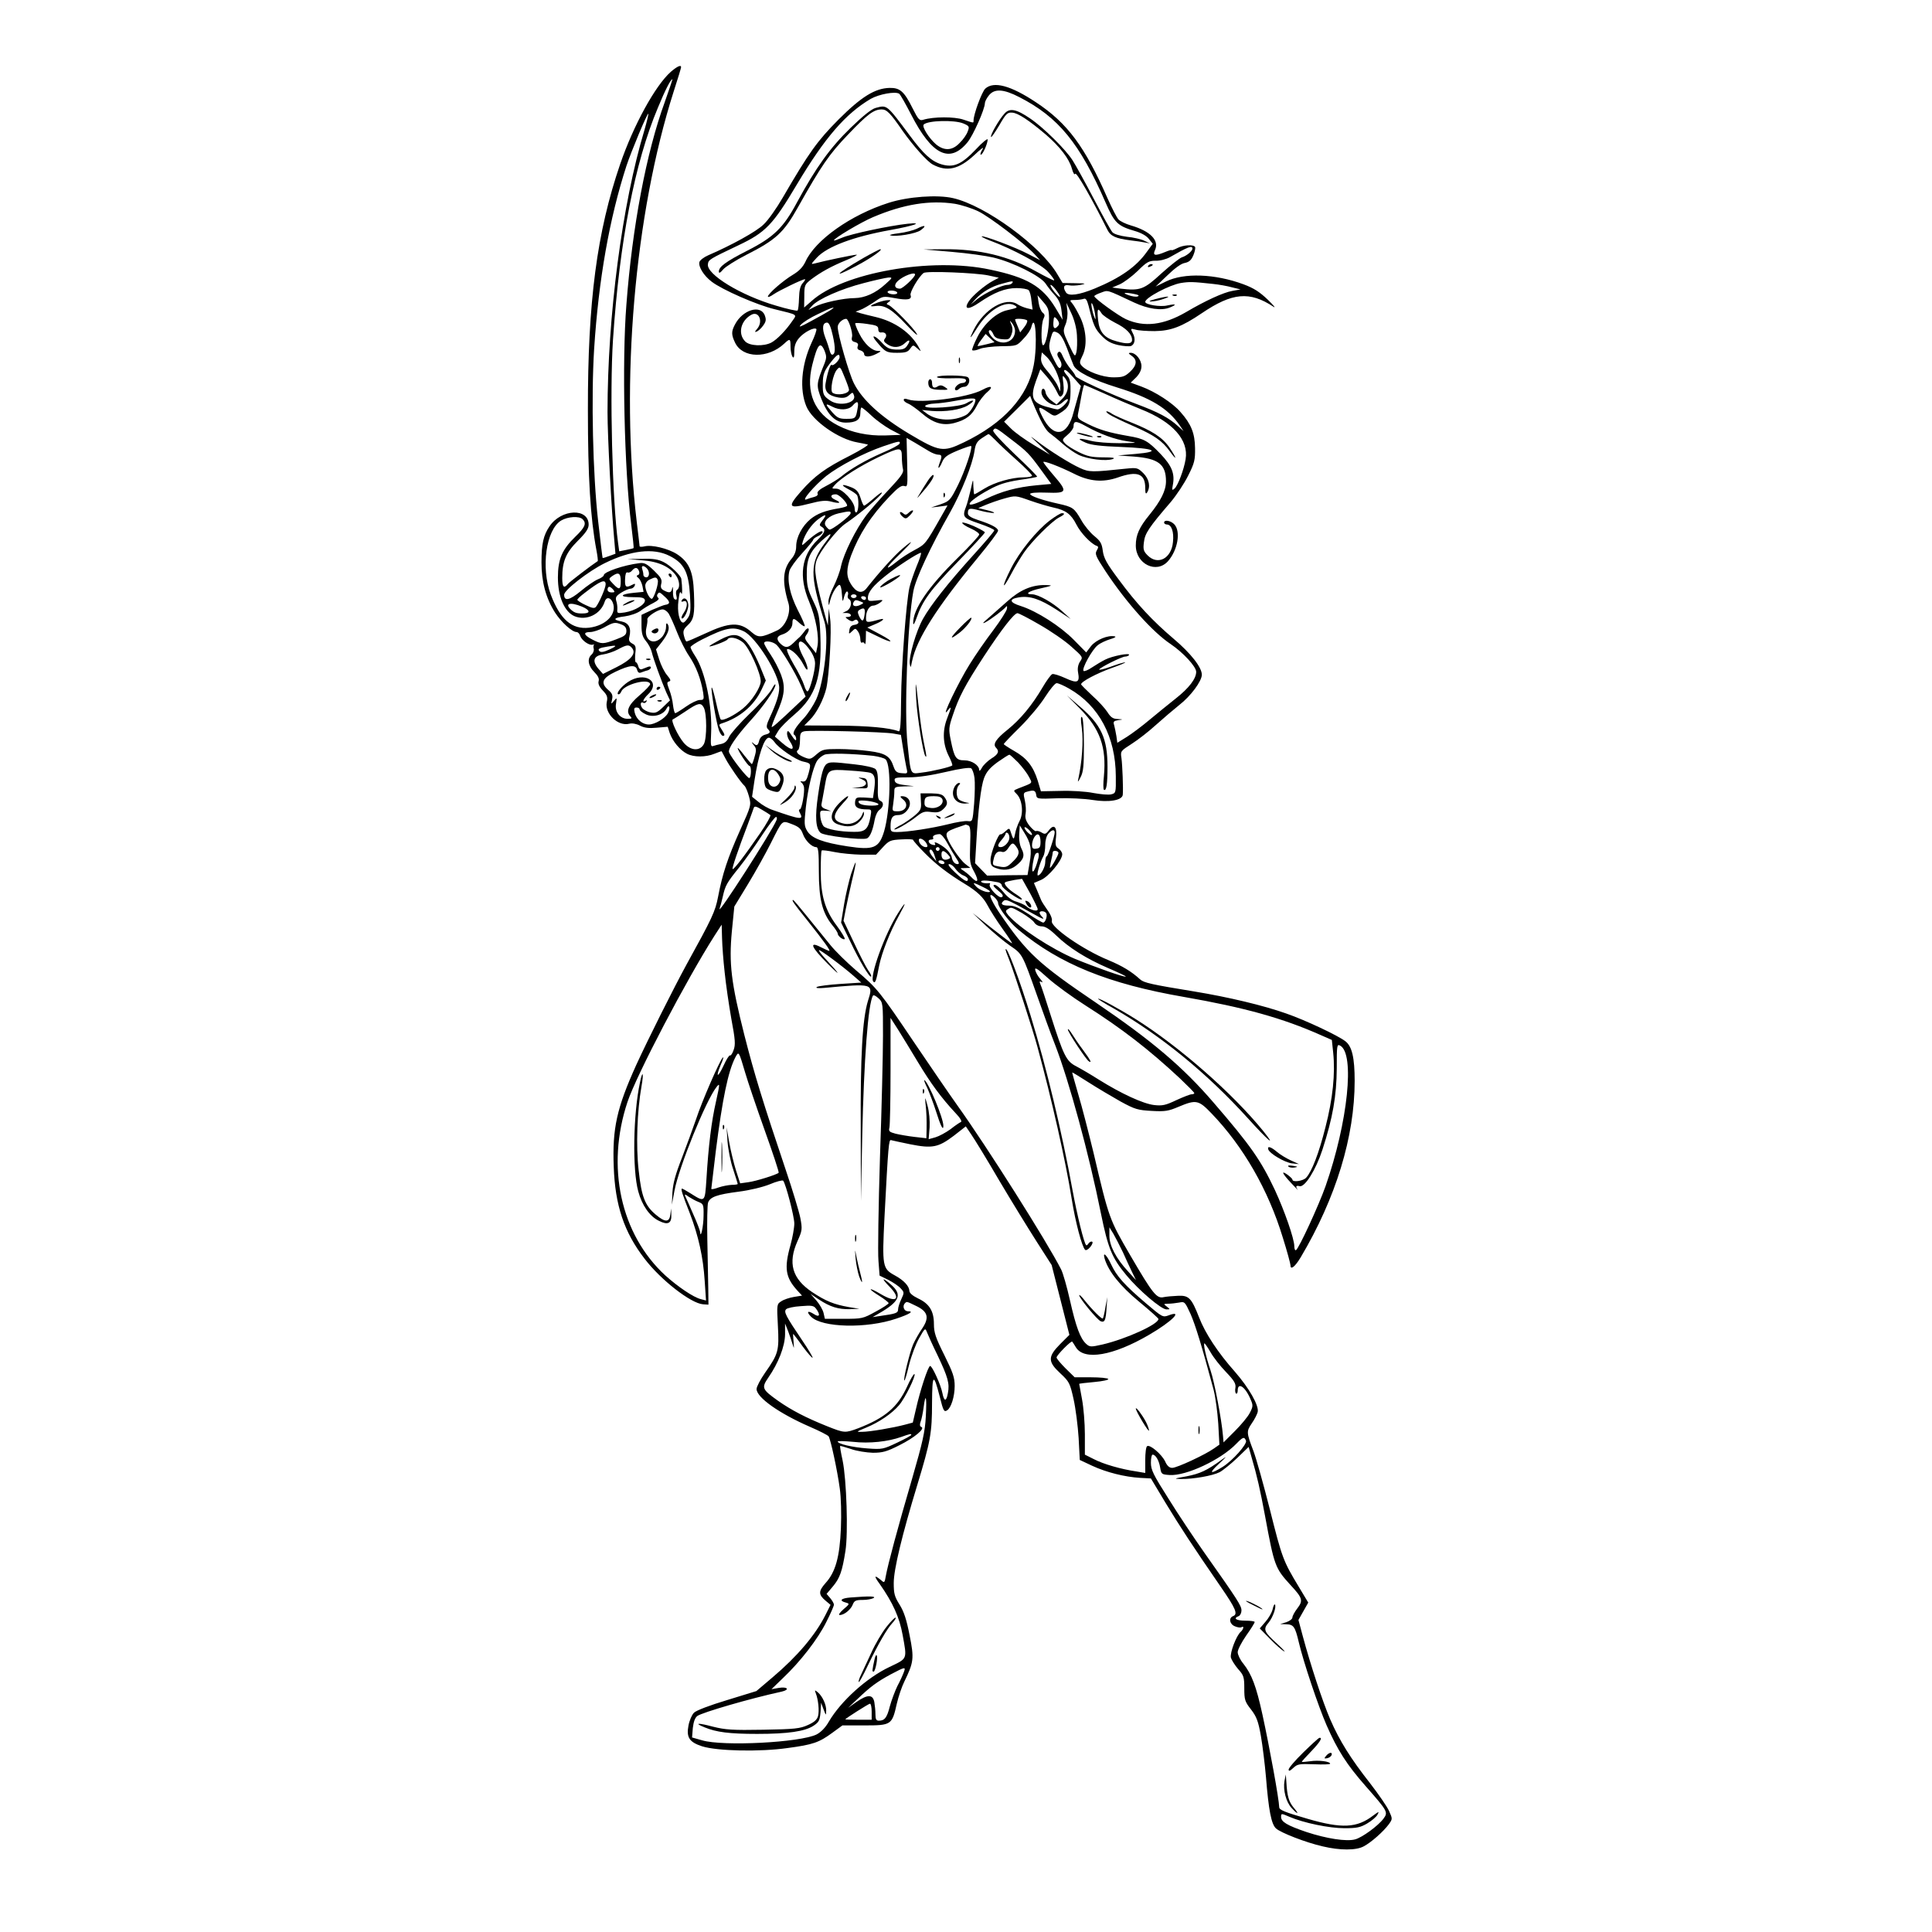 <?xml version="1.0" standalone="no"?>
<!DOCTYPE svg PUBLIC "-//W3C//DTD SVG 20010904//EN"
 "http://www.w3.org/TR/2001/REC-SVG-20010904/DTD/svg10.dtd">
<svg version="1.0" xmlns="http://www.w3.org/2000/svg"
 width="1024pt" height="1024pt" viewBox="0 0 1024 1024"
 preserveAspectRatio="xMidYMid meet">
<g transform="translate(0,1024) scale(0.1,-0.1)"
fill="#000000" stroke="none">
<path d="M3555 9859 c-82 -73 -197 -282 -268 -489 -123 -359 -172 -728 -171
-1305 0 -352 13 -570 45 -740 6 -31 9 -58 7 -59 -35 -23 -149 -110 -158 -121
-21 -26 -30 -17 -30 31 0 88 19 134 82 197 43 43 58 65 58 86 0 90 -145 84
-207 -8 -33 -48 -43 -94 -43 -192 0 -102 23 -189 72 -266 33 -51 90 -103 114
-103 7 0 16 -9 19 -20 8 -24 47 -52 66 -47 8 2 11 2 8 0 -4 -2 -5 -12 -2 -22
2 -9 -3 -23 -11 -30 -25 -21 -19 -60 13 -92 20 -20 28 -35 24 -49 -4 -14 3
-30 22 -50 23 -24 27 -35 21 -61 -12 -61 59 -130 119 -115 15 4 38 0 57 -10
23 -12 47 -15 89 -11 l58 5 11 -34 c15 -43 54 -90 91 -109 36 -19 100 -19 146
0 20 8 37 14 38 13 1 -2 10 -19 20 -38 19 -37 82 -128 101 -145 6 -5 17 -31
24 -57 12 -46 12 -47 -48 -180 -65 -145 -93 -230 -116 -351 -15 -79 -32 -114
-166 -357 -70 -128 -206 -400 -268 -535 -103 -228 -127 -336 -119 -539 7 -204
55 -347 163 -487 87 -114 246 -237 310 -242 l29 -2 -1 85 c-1 47 -3 164 -5
260 -2 96 0 185 4 196 11 30 47 43 163 58 56 7 127 24 164 39 35 15 67 23 71
19 14 -17 59 -190 59 -227 0 -22 -9 -73 -20 -113 -35 -124 -27 -173 37 -243
l24 -26 -43 -7 c-24 -4 -54 -14 -67 -23 -24 -15 -24 -17 -18 -130 7 -132 3
-148 -68 -249 -25 -36 -45 -74 -45 -86 0 -45 121 -130 282 -200 51 -22 96 -45
100 -51 11 -18 46 -180 59 -276 7 -49 9 -136 6 -210 -6 -153 -29 -234 -81
-291 -39 -44 -39 -62 2 -96 l24 -20 -27 -54 c-54 -107 -149 -219 -280 -330
l-86 -73 -156 -48 c-90 -27 -164 -55 -175 -67 -11 -11 -24 -41 -29 -68 -12
-63 5 -88 73 -110 80 -25 304 -30 452 -9 135 18 167 29 239 82 l52 38 118 0
c141 0 145 3 170 114 9 39 27 92 40 118 50 103 53 122 28 246 -16 83 -30 125
-53 162 -27 43 -31 59 -31 115 0 72 44 254 125 520 70 231 78 275 78 435 1
154 8 160 41 32 19 -77 23 -82 39 -72 21 13 40 73 40 129 0 45 -9 71 -55 164
-46 92 -55 119 -55 164 0 69 -24 108 -84 136 -29 14 -46 29 -46 40 -1 25 -29
56 -77 82 -66 36 -68 48 -55 309 20 384 23 413 35 408 7 -2 53 -12 102 -22
116 -23 148 -17 230 45 l64 50 29 -43 c16 -23 83 -132 147 -242 65 -110 155
-256 199 -325 l80 -125 47 -185 47 -185 -49 -49 c-66 -67 -66 -93 1 -155 47
-44 51 -51 70 -136 11 -49 23 -143 27 -207 l6 -116 66 -31 c76 -35 172 -59
254 -64 l57 -3 78 -130 c78 -128 141 -225 292 -444 80 -116 93 -146 65 -156
-24 -10 -18 -43 11 -54 14 -6 30 -8 35 -4 14 9 10 -12 -5 -25 -23 -20 -58
-111 -52 -137 4 -13 21 -40 38 -60 30 -33 33 -43 33 -103 0 -60 3 -70 36 -112
29 -38 38 -61 52 -140 9 -52 21 -150 27 -219 14 -174 28 -248 53 -271 25 -23
159 -75 247 -95 92 -22 178 -22 218 0 40 21 105 79 133 117 20 28 20 29 1 71
-11 24 -56 89 -100 146 -103 131 -162 225 -212 340 -40 93 -104 288 -145 440
l-23 86 26 46 26 46 -51 85 c-82 136 -88 152 -152 407 -34 134 -73 273 -87
310 -38 100 -38 105 -10 147 15 21 29 49 32 61 8 33 -45 127 -122 215 -88 99
-156 202 -188 285 -41 105 -55 119 -113 116 -26 -1 -60 -4 -75 -7 -37 -9 -58
17 -177 221 -111 191 -113 194 -195 544 -26 107 -62 247 -81 310 -18 63 -33
115 -32 116 1 1 40 -23 87 -53 47 -30 123 -75 169 -101 77 -42 92 -46 166 -50
70 -4 88 -1 142 22 93 39 106 36 175 -36 168 -175 300 -404 377 -657 23 -73
41 -140 41 -148 0 -26 24 -7 54 43 187 315 286 640 286 935 0 123 -14 183 -49
210 -38 30 -212 112 -313 147 -121 43 -306 87 -488 117 -227 37 -267 46 -287
64 -46 42 -94 71 -168 102 -135 55 -310 177 -300 208 3 10 -6 34 -23 57 -15
21 -31 46 -34 54 -3 8 -13 32 -22 53 l-16 37 37 16 c40 16 113 104 113 136 0
10 -9 23 -19 30 -16 10 -19 20 -14 59 7 57 -11 74 -38 38 -16 -21 -21 -22 -39
-11 -11 7 -25 10 -29 7 -5 -2 -20 11 -35 29 -19 25 -24 42 -20 63 3 15 1 47
-4 70 -9 38 -8 42 12 47 36 10 44 7 48 -16 3 -23 5 -23 113 -19 61 2 144 -2
186 -9 87 -14 158 -2 160 28 3 32 -2 157 -7 194 -6 37 -4 38 55 76 33 21 91
66 128 100 38 34 93 81 123 105 61 47 120 127 120 161 0 39 -59 114 -149 190
-112 95 -197 186 -292 315 -63 84 -79 113 -84 152 -5 39 -13 52 -45 78 -21 17
-53 55 -70 86 -36 62 -43 68 -120 85 -86 19 -150 41 -150 52 0 6 34 9 87 7
110 -4 113 4 38 91 -30 35 -55 67 -55 71 0 9 85 -23 163 -62 81 -41 152 -47
231 -20 104 37 146 21 146 -55 0 -29 3 -35 10 -24 19 30 11 71 -20 102 -30 29
-33 30 -93 24 -181 -19 -193 -19 -242 3 -52 23 -164 93 -235 148 -36 28 -32
23 15 -21 l60 -56 -85 51 c-47 28 -101 67 -121 87 l-37 37 69 68 69 69 11 -29
c43 -103 70 -153 93 -169 15 -11 46 -36 69 -57 23 -20 61 -47 84 -58 48 -23
146 -35 181 -22 16 6 1 9 -51 9 -59 0 -83 5 -128 27 -31 15 -64 36 -74 47 -17
19 -16 20 14 46 17 14 31 34 31 43 0 31 12 32 64 3 77 -43 154 -71 221 -81 59
-8 58 -9 -40 -10 -59 0 -124 5 -155 13 -66 17 -77 12 -24 -11 28 -12 79 -18
186 -22 180 -7 217 -25 76 -37 l-93 -8 85 -6 c130 -10 170 -41 170 -131 0 -49
-27 -103 -87 -177 -55 -67 -73 -108 -73 -163 0 -99 110 -152 171 -83 51 58 68
156 34 194 -19 21 -55 27 -55 10 0 -5 7 -10 15 -10 24 0 38 -39 32 -93 -8 -87
-80 -125 -134 -71 -22 22 -25 32 -20 70 5 46 25 77 143 214 30 36 72 99 92
140 33 65 37 83 36 145 -1 78 -20 127 -77 191 -41 48 -134 108 -207 135 l-57
21 29 28 c18 19 28 39 28 59 0 34 -30 71 -57 71 -14 0 -13 -3 5 -16 31 -21 28
-51 -9 -85 -27 -25 -39 -29 -88 -29 -58 0 -143 32 -169 63 -11 13 -10 21 4 49
27 52 23 132 -9 203 -16 33 -35 67 -44 77 -15 17 -14 18 15 18 17 0 37 3 46 6
11 4 17 -5 26 -38 25 -102 33 -120 68 -157 28 -29 50 -41 89 -50 29 -6 59 -8
67 -5 21 8 26 39 10 68 -13 25 -12 26 14 19 15 -5 61 -8 102 -8 85 1 144 23
250 95 161 109 253 118 380 34 14 -9 0 8 -31 38 -43 41 -74 61 -128 81 -151
56 -316 62 -411 15 l-55 -27 62 59 c38 37 73 63 92 66 24 5 35 15 46 41 8 19
12 39 9 44 -8 14 -62 11 -94 -6 -17 -9 -30 -13 -30 -11 0 3 -16 -2 -35 -10
-53 -22 -67 -19 -53 11 23 51 -25 100 -128 130 -28 8 -58 23 -66 32 -9 10 -34
59 -57 110 -121 276 -213 400 -379 510 -135 90 -225 114 -270 73 -18 -17 -62
-136 -62 -169 0 -14 3 -14 -54 5 -47 16 -158 16 -213 -1 -19 -6 -26 1 -56 61
-45 90 -67 109 -122 108 -77 -2 -149 -46 -271 -168 -112 -113 -156 -174 -295
-413 -33 -57 -78 -121 -102 -143 -37 -37 -172 -111 -293 -163 -23 -10 -44 -26
-47 -36 -6 -25 23 -72 65 -104 56 -43 241 -124 334 -146 126 -31 119 -26 93
-63 -34 -50 -81 -98 -111 -114 -41 -21 -114 -18 -138 6 -41 41 -24 111 33 142
40 21 63 -37 30 -75 -13 -15 -14 -19 -4 -15 8 2 24 16 35 31 16 22 18 32 10
54 -21 61 -119 31 -159 -48 -19 -36 -19 -53 1 -95 40 -84 175 -86 261 -5 30
28 33 27 33 -16 0 -21 5 -45 10 -53 7 -11 10 -4 10 27 0 29 7 50 25 71 25 30
81 60 92 48 3 -3 -8 -37 -26 -74 -54 -118 -64 -247 -27 -336 32 -77 171 -174
271 -191 22 -4 46 -9 54 -11 7 -2 -34 -28 -92 -58 -133 -67 -189 -108 -262
-191 -73 -83 -66 -93 43 -65 65 17 89 19 119 11 44 -12 56 -6 20 10 -29 13
-27 29 3 29 17 0 60 -43 60 -60 0 -4 -19 -10 -42 -14 -74 -12 -116 -28 -153
-58 -44 -37 -75 -96 -75 -144 0 -24 -8 -46 -25 -66 -46 -55 -51 -119 -16 -235
15 -50 -15 -123 -59 -144 -86 -40 -100 -41 -137 -9 -62 55 -116 53 -248 -9
-48 -22 -91 -41 -96 -41 -4 0 -10 14 -14 31 -6 24 -2 34 19 54 34 31 39 58 34
173 -4 114 -26 163 -90 205 -47 30 -134 51 -172 41 -14 -3 -26 -3 -26 1 0 4
-7 61 -15 128 -88 743 -12 1631 196 2283 22 67 39 124 39 128 0 14 -21 4 -55
-25z m-32 -161 c-97 -265 -172 -661 -203 -1073 -24 -300 -11 -879 26 -1169 8
-65 14 -120 12 -121 -2 -2 -20 -6 -40 -10 l-36 -7 -6 44 c-31 225 -45 801 -27
1078 35 521 115 938 238 1229 39 95 68 151 77 151 1 0 -17 -55 -41 -122z
m1880 27 c207 -106 320 -244 457 -559 47 -108 64 -124 157 -151 31 -9 60 -25
72 -41 l21 -26 -33 -45 c-55 -77 -139 -136 -274 -192 -85 -35 -140 -42 -153
-21 -18 27 -12 43 14 38 14 -3 42 -2 63 2 33 7 29 8 -29 9 l-66 1 -27 45 c-87
150 -382 366 -554 405 -83 19 -238 8 -341 -25 -201 -64 -390 -198 -441 -312
-14 -29 -33 -49 -66 -69 -51 -30 -133 -101 -133 -116 0 -5 13 0 30 12 29 20
153 80 166 80 4 0 -1 -9 -11 -20 -13 -14 -19 -38 -20 -80 -1 -33 -4 -63 -8
-66 -3 -3 -55 8 -114 26 -186 54 -370 166 -361 220 3 24 9 27 162 100 144 68
183 109 310 323 147 246 257 374 391 453 44 25 131 41 151 27 6 -4 34 -54 63
-110 110 -215 205 -262 299 -147 30 36 92 176 92 207 0 8 9 26 21 41 29 37 77
35 162 -9z m-1987 -173 c-119 -395 -196 -988 -196 -1497 0 -130 21 -519 36
-680 l6 -70 -33 -12 c-18 -7 -34 -12 -35 -10 -1 1 -12 90 -24 197 -28 248 -37
653 -21 910 24 370 81 692 171 970 25 76 111 282 116 277 2 -2 -7 -40 -20 -85z
m1689 34 c33 -14 34 -17 24 -43 -5 -15 -24 -43 -42 -60 -39 -42 -82 -44 -126
-8 -38 33 -76 94 -65 105 23 22 162 25 209 6z m-45 -426 c36 -6 92 -24 125
-40 60 -29 245 -170 299 -228 l29 -31 -64 33 c-64 34 -239 100 -246 93 -2 -2
18 -12 44 -22 121 -45 272 -126 308 -166 20 -22 35 -43 32 -45 -2 -2 -44 19
-93 46 -147 83 -305 121 -493 119 l-106 -1 150 -13 c83 -7 182 -21 220 -30
104 -25 248 -97 276 -137 12 -18 35 -47 50 -63 20 -22 31 -45 35 -80 l6 -50
-39 65 c-69 113 -150 160 -345 201 -312 67 -781 -16 -947 -167 l-39 -34 1 60
c0 58 2 62 36 89 52 39 106 69 186 102 39 16 63 29 55 29 -15 0 -173 -33 -220
-46 -24 -6 -23 -5 10 31 55 59 195 111 390 146 127 23 179 42 90 33 -94 -10
-302 -54 -347 -74 -24 -10 -43 -17 -43 -14 0 11 145 97 207 123 162 69 301 91
433 71z m1260 -238 c0 -13 -32 -39 -56 -46 -12 -4 -60 -42 -108 -85 -93 -86
-113 -93 -216 -81 l-45 6 40 17 c22 10 65 42 95 71 48 48 60 54 95 54 23 -1
56 8 74 18 98 56 121 65 121 46z m-1081 -142 l55 -12 -30 -16 c-42 -22 -110
-79 -129 -109 -29 -44 -3 -47 55 -7 79 54 137 77 198 77 29 0 58 -5 64 -11 6
-6 13 -31 15 -57 l6 -46 -29 7 c-16 4 -38 13 -49 20 -64 44 -179 -23 -235
-136 -27 -55 -19 -49 23 18 56 88 146 141 194 114 20 -12 16 -14 -38 -26 -56
-12 -120 -68 -157 -139 -19 -37 -32 -70 -29 -73 4 -4 21 -1 38 6 17 8 69 14
115 15 82 1 83 1 118 39 20 20 39 48 42 62 22 88 34 -89 13 -201 -31 -167
-159 -308 -371 -410 -110 -53 -128 -50 -288 45 -149 89 -249 179 -294 268 -26
51 -86 260 -86 299 0 19 25 43 45 43 12 0 36 -74 31 -95 -4 -17 -1 -24 15 -28
15 -4 20 -11 15 -22 -4 -12 0 -19 14 -22 11 -3 20 -12 20 -19 0 -18 30 -18 66
1 25 13 26 15 8 15 -32 0 -72 36 -100 92 -14 27 -23 52 -21 55 3 2 31 1 63 -4
50 -7 59 -11 59 -28 0 -13 6 -19 17 -17 22 3 33 -15 18 -33 -8 -10 -6 -17 12
-29 31 -22 68 -20 95 6 25 24 31 13 9 -17 -10 -15 -25 -19 -57 -18 -36 2 -49
8 -77 39 -32 35 -58 43 -31 9 50 -61 57 -65 113 -65 45 0 58 4 70 22 15 21 16
21 37 2 22 -19 22 -19 11 1 -42 80 -129 141 -232 165 -30 7 -66 16 -80 20
l-25 8 26 10 c14 5 46 24 72 41 46 32 47 32 108 21 69 -13 94 -8 85 16 -5 14
42 96 69 117 14 12 279 1 344 -13z m-389 5 c0 -14 -65 -75 -80 -75 -29 0 -34
20 -11 41 29 27 91 50 91 34z m-156 -50 c-53 -49 -110 -74 -164 -75 -59 0
-170 -24 -212 -46 l-33 -17 19 22 c32 36 155 90 272 120 60 16 120 29 133 30
23 1 21 -2 -15 -34z m671 5 c-3 -5 -15 -10 -25 -10 -29 0 -120 -43 -160 -75
l-35 -29 25 28 c34 37 85 68 140 82 57 16 63 16 55 4z m1065 -5 c30 -3 75 -11
100 -18 l45 -11 -44 -8 c-46 -8 -141 -51 -246 -113 -118 -68 -220 -81 -317
-37 -40 18 -167 110 -168 122 0 4 16 12 36 19 38 14 27 17 174 -52 75 -35 146
-45 190 -27 40 16 34 21 -13 11 -37 -9 -117 4 -117 19 0 22 129 90 189 100 45
7 61 7 171 -5z m-830 -36 c31 -42 20 -45 -13 -4 -15 19 -23 35 -18 35 5 0 19
-14 31 -31z m-845 -9 c3 -6 -5 -10 -19 -10 -14 0 -28 5 -31 10 -3 6 5 10 19
10 14 0 28 -4 31 -10z m1260 -9 c20 -4 25 -8 15 -12 -8 -4 -31 0 -50 7 -37 13
-17 16 35 5z m-455 -129 c0 -60 -18 -142 -31 -142 -13 0 -11 117 2 141 8 16 7
23 -5 32 -8 7 -18 30 -21 52 l-6 40 30 -35 c26 -29 31 -42 31 -88z m244 23 c4
-27 3 -33 -2 -20 -13 29 -24 93 -13 75 5 -8 12 -33 15 -55z m-96 -112 c2 -34
1 -75 -3 -90 -7 -27 -9 -25 -40 41 -31 67 -32 71 -18 105 9 21 13 52 10 76
l-5 40 26 -55 c16 -34 28 -79 30 -117z m-1313 129 c-16 -10 -61 -35 -100 -56
-53 -29 -65 -33 -50 -17 10 12 51 38 90 56 75 37 109 47 60 17z m1443 -12 c6
-11 39 -33 71 -50 61 -30 91 -61 91 -92 0 -21 -26 -23 -82 -7 -64 17 -91 48
-98 113 -6 60 -2 68 18 36z m-232 -37 c9 -13 9 -22 2 -30 -17 -21 -27 -15 -25
17 2 35 5 36 23 13z m-162 -2 c3 -5 -4 -21 -16 -36 l-21 -27 -13 32 c-8 18
-14 34 -14 36 0 8 59 4 64 -5z m-64 -54 c0 -67 -83 -86 -127 -28 -14 18 -16
31 -5 31 4 0 12 -10 17 -22 7 -17 20 -24 48 -26 33 -3 38 0 48 25 7 19 7 35
-1 53 -10 24 -9 24 5 6 8 -11 15 -28 15 -39z m-966 -26 c15 -66 14 -101 -4
-101 -4 0 -10 10 -13 23 -3 12 -13 43 -23 68 -18 48 -15 79 10 79 10 0 20 -23
30 -69z m1241 -66 c14 -38 30 -80 35 -91 13 -33 102 -78 232 -118 177 -55 267
-109 331 -201 l20 -30 -29 26 c-49 45 -104 74 -224 119 -136 51 -320 136 -320
147 0 4 -12 22 -26 38 -14 17 -32 45 -40 64 -10 25 -18 31 -25 24 -8 -8 -6
-18 6 -36 11 -18 14 -31 8 -42 -7 -13 -15 -5 -36 37 -30 59 -31 67 -17 119 10
34 12 36 34 26 17 -8 32 -33 51 -82z m-427 20 c-24 -6 -45 -10 -46 -9 -2 1 6
16 19 33 l23 31 23 -22 24 -22 -43 -11z m-857 -36 c10 -26 10 -37 0 -63 -45
-111 -46 -117 -17 -192 34 -85 74 -124 129 -124 54 0 77 15 77 50 0 17 3 30 6
30 4 0 28 -19 53 -43 25 -24 70 -56 100 -73 l55 -29 -82 -3 c-90 -3 -178 15
-251 53 -125 64 -172 175 -136 320 28 112 43 129 66 74z m1225 -104 c13 -27
24 -63 24 -80 l-1 -30 -13 30 c-7 17 -31 50 -52 75 -30 34 -38 52 -36 74 l4
28 25 -23 c14 -13 36 -46 49 -74z m-1146 72 c0 -16 -34 -50 -42 -41 -7 6 -23
-44 -32 -97 -8 -43 14 -67 68 -76 27 -4 42 -1 56 12 19 17 20 17 26 0 16 -41
-77 -62 -126 -28 -36 24 -40 33 -39 88 0 52 7 71 49 123 27 34 40 40 40 19z
m50 -173 c0 -21 -61 -33 -87 -16 -15 10 1 99 24 124 15 17 17 15 39 -40 13
-31 24 -62 24 -68z m1100 -7 c15 -32 19 -35 30 -22 8 10 10 30 6 62 -6 44 -5
47 9 29 25 -32 18 -77 -15 -110 l-30 -30 -28 21 c-15 11 -28 30 -30 42 -4 27
-22 28 -22 1 0 -25 32 -58 65 -66 19 -5 32 0 51 17 13 12 24 17 24 11 0 -14
-40 -52 -55 -52 -6 0 -34 7 -62 15 -72 21 -83 51 -52 136 l23 62 34 -39 c19
-21 42 -56 52 -77z m92 69 l37 -42 -14 -50 c-8 -27 -19 -67 -25 -89 -32 -129
-107 -140 -165 -24 -28 55 -23 60 28 25 34 -23 36 -24 63 -7 48 29 57 48 58
115 1 48 -3 69 -16 83 -10 11 -18 23 -18 26 0 15 17 3 52 -37z m166 -84 c59
-27 144 -63 189 -81 169 -67 254 -163 237 -265 -9 -56 -42 -142 -59 -156 -13
-11 -14 -8 -9 18 12 60 -4 102 -64 165 -68 71 -88 82 -172 96 -102 18 -150 32
-213 63 -53 26 -58 31 -53 56 3 15 11 55 17 90 6 34 13 62 16 62 2 0 52 -22
111 -48z m-1313 -79 c-9 -52 -11 -53 -60 -53 -37 0 -47 5 -74 35 -39 44 -39
50 -1 30 40 -21 86 -19 108 4 26 30 35 25 27 -16z m812 -160 c88 -67 97 -76
164 -168 l51 -70 -77 -7 c-106 -10 -187 -32 -273 -74 -122 -60 -105 -17 21 51
51 28 89 40 159 51 50 7 93 15 95 17 2 3 -51 56 -118 119 -73 70 -119 120
-115 127 11 17 13 16 93 -46z m-82 -5 c17 -18 68 -66 113 -106 45 -40 82 -78
82 -83 0 -5 -19 -9 -43 -9 -63 0 -155 -26 -210 -60 -27 -17 -50 -30 -53 -30
-2 0 -4 19 -5 43 -1 42 -1 42 -14 -18 -8 -33 -18 -73 -24 -88 -22 -57 -17 -63
69 -92 44 -15 80 -31 80 -36 0 -5 -50 -64 -111 -131 -135 -149 -226 -265 -267
-338 -36 -64 -75 -198 -70 -238 4 -24 5 -23 12 13 24 118 132 287 351 552 58
70 105 133 105 140 0 15 -36 34 -107 57 -37 12 -53 23 -53 35 0 28 8 30 63 15
29 -8 61 -13 72 -13 11 1 -2 7 -30 14 l-50 12 40 17 c22 9 66 25 99 34 58 16
59 16 135 -11 42 -15 98 -31 124 -37 66 -14 94 -35 122 -90 22 -44 77 -102
107 -113 10 -3 11 -8 1 -25 -11 -18 -5 -31 46 -109 111 -168 251 -324 346
-387 65 -44 135 -119 135 -147 0 -36 -38 -86 -108 -141 -37 -29 -99 -80 -139
-113 -39 -33 -94 -74 -121 -91 l-50 -31 -5 36 c-3 20 -9 46 -12 58 -6 18 -2
22 22 26 28 4 28 4 -4 6 -24 1 -36 9 -53 36 -12 19 -48 59 -81 88 -32 30 -59
57 -59 60 0 14 81 57 161 86 46 16 79 30 72 30 -7 1 -41 -10 -77 -23 -36 -13
-63 -19 -60 -14 8 12 120 68 138 68 8 0 17 4 20 8 8 14 -89 -5 -126 -24 -18
-9 -50 -28 -71 -42 -20 -14 -41 -22 -44 -18 -11 11 46 114 75 136 13 11 43 25
66 32 24 7 34 13 24 15 -35 8 -98 -18 -125 -51 l-26 -34 -66 67 c-71 72 -196
152 -281 179 -61 19 -64 37 -9 46 58 9 111 -9 198 -65 l76 -50 -45 41 c-50 46
-128 90 -160 90 -43 0 -17 18 48 32 62 14 64 16 26 17 -74 2 -137 -25 -206
-87 -35 -31 -81 -72 -103 -91 -25 -21 -31 -28 -15 -21 28 14 101 69 113 85 4
5 6 1 4 -11 -1 -11 -34 -63 -73 -115 -39 -51 -95 -132 -124 -179 -58 -92 -154
-291 -120 -250 25 32 25 28 -1 -40 -25 -66 -22 -136 11 -200 12 -23 19 -44 17
-47 -8 -8 -108 -32 -162 -38 -62 -8 -57 -17 -75 152 -18 164 0 645 31 810 12
65 89 231 195 418 60 107 118 252 129 325 5 36 13 50 38 67 18 12 34 22 36 22
3 1 19 -14 36 -31z m-350 -60 c17 -10 38 -18 48 -18 20 0 21 -8 7 -44 -14 -38
-2 -32 14 6 11 26 27 37 82 60 37 15 69 26 71 24 9 -9 -33 -133 -69 -206 -41
-82 -45 -86 -93 -103 l-50 -17 43 5 44 6 -33 -58 c-84 -148 -84 -147 -141
-178 -31 -16 -75 -45 -98 -64 -65 -52 -57 -31 15 38 76 74 85 90 18 33 -41
-34 -124 -126 -191 -211 -24 -30 -54 -22 -82 23 -26 42 -25 81 1 152 43 113
103 207 203 312 45 47 64 61 79 56 18 -6 18 0 15 125 l-3 130 45 -26 c25 -15
59 -35 75 -45z m-157 41 c-2 -7 -43 -29 -91 -49 -87 -38 -168 -84 -221 -128
-16 -13 -51 -34 -78 -48 -32 -16 -48 -30 -45 -39 4 -8 -3 -15 -18 -19 -13 -3
-31 -9 -41 -13 -31 -12 43 74 105 124 69 54 202 123 301 157 85 29 93 30 88
15z m12 -71 c0 -24 3 -53 6 -65 5 -17 -10 -39 -74 -107 -45 -47 -99 -109 -121
-138 -55 -73 -118 -200 -133 -267 -6 -31 -25 -80 -40 -110 -15 -29 -28 -65
-27 -80 1 -24 2 -24 9 6 9 37 36 83 50 83 5 0 11 -21 12 -47 4 -47 4 -47 12
-16 5 18 12 30 17 28 4 -3 6 -12 3 -19 -3 -8 -1 -17 5 -21 20 -11 12 -51 -11
-63 l-23 -11 23 0 c25 -1 31 -21 5 -21 -15 0 -14 -2 3 -14 12 -9 23 -11 30 -5
6 5 14 6 17 2 13 -12 7 -22 -15 -25 -15 -2 -24 -11 -26 -27 -4 -23 -3 -23 14
-7 17 17 18 17 31 0 7 -10 13 -28 13 -42 0 -13 4 -21 9 -18 5 4 12 0 14 -6 3
-7 6 5 6 28 l1 41 58 -28 c84 -42 99 -35 18 8 l-69 37 42 18 c41 17 57 34 24
25 -69 -19 -73 -18 -73 8 0 36 17 65 38 65 9 0 26 8 37 16 19 15 18 16 -22 11
-38 -4 -43 -3 -43 14 0 31 28 65 96 119 61 49 171 120 185 120 4 0 -6 -32 -23
-72 -16 -40 -33 -90 -38 -113 -17 -77 -43 -421 -44 -593 -1 -128 -4 -171 -13
-168 -48 19 -165 29 -319 30 l-181 1 29 29 c36 35 74 110 88 169 15 70 29 306
20 367 l-7 55 -3 -45 -2 -45 -10 35 c-56 204 -66 263 -50 310 18 49 109 166
155 196 68 46 185 144 191 161 3 8 -15 -4 -40 -26 -26 -23 -50 -41 -54 -41 -4
0 -12 18 -19 41 -10 31 -20 44 -46 55 -52 21 -65 16 -20 -8 22 -11 43 -26 47
-32 11 -16 10 -84 -2 -91 -6 -4 -10 5 -10 19 0 36 -65 106 -98 106 -25 0 -25
0 -6 21 32 36 132 99 228 145 118 56 126 56 126 2z m-272 -300 c-6 -17 -101
-89 -112 -85 -5 2 -14 11 -20 20 -15 23 17 54 68 66 58 13 68 13 64 -1z m-148
-35 c-18 -23 -19 -28 -5 -35 23 -14 18 -31 -21 -69 -87 -83 -102 -195 -45
-329 35 -83 54 -187 43 -238 l-7 -34 -32 40 c-30 37 -31 41 -16 61 8 12 12 25
8 29 -4 4 -13 -2 -20 -13 -8 -11 -19 -24 -25 -30 -6 -5 -22 -20 -34 -32 -28
-27 -43 -29 -68 -6 -24 22 -23 40 5 49 34 10 57 35 57 61 0 29 7 29 37 1 13
-12 25 -19 28 -17 3 3 -14 42 -37 86 -41 82 -57 155 -44 207 4 15 33 56 66 92
33 36 60 69 60 73 0 4 11 13 25 19 14 6 25 16 25 22 0 14 -36 -7 -79 -45 -33
-30 -33 -30 -26 -5 12 40 44 88 78 115 42 32 54 32 27 -2z m-1272 5 c22 -22
13 -43 -39 -93 -70 -68 -92 -119 -92 -216 0 -102 35 -182 88 -205 63 -26 139
10 160 77 8 26 30 24 42 -3 26 -60 -33 -124 -125 -135 -91 -10 -153 43 -203
176 -53 143 -25 343 55 392 35 21 96 25 114 7z m1285 -125 c-81 -107 -82 -167
-3 -419 25 -79 -1 -315 -44 -411 -15 -32 -44 -76 -64 -98 -47 -50 -65 -82 -52
-90 6 -3 10 -14 10 -23 0 -11 -9 -4 -23 18 -17 27 -23 31 -25 17 -2 -10 3 -29
12 -42 35 -53 15 -59 -39 -12 l-38 33 18 30 c9 16 49 56 88 89 111 95 144 197
135 419 -4 100 -8 118 -38 181 -28 58 -34 82 -34 140 -1 82 16 121 78 178 56
50 63 47 19 -10z m-825 -69 c77 -38 102 -86 109 -208 5 -79 3 -100 -11 -121
-9 -14 -20 -25 -25 -25 -20 0 -33 59 -25 117 5 43 9 53 15 38 6 -16 6 34 0 77
-3 18 -58 71 -92 88 -29 15 -56 20 -116 18 l-78 -1 80 -7 c85 -6 146 -34 179
-82 18 -26 21 -64 5 -74 -6 -3 -8 -17 -4 -31 4 -18 2 -24 -7 -20 -8 2 -12 19
-11 43 0 21 -1 29 -4 17 -5 -26 -15 -28 -45 -12 -15 8 -18 17 -13 36 5 21 -2
33 -39 69 -38 36 -51 43 -78 39 -81 -10 -188 -46 -188 -64 0 -5 -14 -15 -32
-22 -17 -7 -58 -35 -90 -62 -59 -49 -88 -55 -88 -19 0 24 128 124 215 167 138
68 258 82 343 39z m-120 -66 c17 -17 15 -48 -3 -48 -8 0 -15 6 -15 14 0 8 -3
21 -6 30 -7 19 7 21 24 4z m-41 -15 c4 -10 1 -19 -6 -21 -9 -3 -8 -7 3 -16 8
-6 17 -25 21 -42 l6 -31 -51 -5 c-75 -7 -80 -23 -7 -23 49 0 62 -3 65 -16 4
-22 -52 -56 -106 -65 -40 -6 -42 -5 -40 17 1 13 -2 34 -6 45 -5 18 0 26 27 43
19 12 41 21 50 21 8 0 17 7 21 15 4 13 2 13 -14 5 -32 -17 -39 -12 -37 30 1
27 5 39 13 36 7 -3 18 2 24 10 16 19 29 18 37 -3z m-97 -53 c0 -47 -8 -49 -41
-14 -24 25 -24 26 -5 40 34 24 46 17 46 -26z m196 6 c7 -17 -21 -101 -32 -100
-13 2 -34 45 -34 70 0 12 10 26 23 32 30 15 37 14 43 -2z m-276 -23 c0 -20
-35 -99 -51 -119 -8 -10 -20 -8 -55 9 -24 11 -44 24 -44 28 0 4 17 20 37 35
85 66 113 77 113 47z m40 -28 c10 -13 9 -15 -9 -15 -12 0 -21 6 -21 15 0 8 4
15 9 15 5 0 14 -7 21 -15z m276 -40 c27 -25 27 -37 -1 -41 -8 -1 -39 -14 -70
-27 l-55 -26 0 -55 c0 -42 5 -61 23 -83 13 -15 27 -41 31 -58 9 -38 52 -156
77 -214 l20 -43 -36 -35 c-31 -30 -41 -34 -67 -29 -17 3 -37 14 -44 23 -13 18
-9 37 6 28 5 -3 12 0 16 6 4 8 3 9 -4 5 -22 -13 -12 10 13 34 72 68 -20 124
-107 65 -37 -25 -67 -65 -49 -65 5 0 11 7 14 15 15 37 144 72 153 40 2 -5 -23
-32 -56 -60 -60 -51 -75 -86 -48 -113 9 -9 6 -12 -15 -12 -40 0 -70 37 -62 80
5 34 5 34 -11 15 -16 -19 -16 -19 -10 7 5 22 1 33 -19 50 -44 38 -34 64 38 98
76 36 107 38 114 9 4 -14 11 -18 22 -13 9 3 24 9 34 11 9 3 17 10 17 15 0 6
-8 7 -17 3 -10 -4 -24 -9 -31 -12 -8 -3 -16 3 -19 16 -3 11 -9 21 -13 21 -4 0
-5 20 -3 44 5 38 2 46 -16 55 -16 9 -20 18 -15 36 11 46 -3 73 -41 81 -50 9
-43 20 16 27 29 4 65 16 83 29 17 13 48 32 69 42 23 12 33 22 26 27 -6 4 -8
12 -5 18 10 15 11 15 42 -14z m1014 5 c0 -5 -7 -10 -15 -10 -8 0 -15 5 -15 10
0 6 7 10 15 10 8 0 15 -4 15 -10z m50 -10 c0 -5 -4 -10 -9 -10 -6 0 -13 5 -16
10 -3 6 1 10 9 10 9 0 16 -4 16 -10z m-27 -19 c17 -6 16 -8 -7 -19 -26 -11
-43 -2 -31 18 7 11 12 12 38 1z m-1479 -26 c41 -17 47 -34 14 -36 -37 -2 -52
2 -70 18 -38 34 -7 44 56 18z m1498 -45 c-5 -36 -13 -38 -29 -5 -9 21 -8 27 5
34 23 13 29 6 24 -29z m-1038 8 c8 -13 28 -57 44 -98 16 -41 45 -99 65 -128
36 -53 62 -120 74 -194 5 -35 4 -38 -18 -38 -13 0 -46 -16 -73 -35 -27 -19
-53 -35 -57 -35 -4 0 -9 19 -12 43 -2 23 -11 60 -20 82 -13 34 -13 40 -1 43
11 3 9 10 -10 33 -14 16 -33 54 -42 83 l-17 54 30 38 c34 44 45 75 32 95 -6
10 -9 5 -9 -15 0 -17 -10 -40 -22 -53 -45 -48 -97 -15 -82 50 4 18 7 38 5 44
-2 15 56 53 81 53 10 0 24 -10 32 -22z m1966 -59 c58 -33 134 -85 168 -116 62
-55 63 -56 46 -80 -10 -16 -14 -36 -10 -57 10 -54 -3 -60 -68 -30 -31 14 -62
24 -69 21 -7 -3 -30 -34 -51 -70 -55 -94 -117 -169 -185 -224 -63 -50 -80 -78
-62 -96 19 -19 12 -35 -24 -57 -19 -12 -42 -34 -50 -48 -8 -15 -14 -21 -15
-14 0 26 -40 52 -78 52 -45 0 -54 13 -73 108 -11 54 -11 66 10 128 33 100 66
162 165 314 95 145 161 230 179 230 6 0 59 -27 117 -61z m-2216 1 c18 -7 26
-17 26 -34 0 -21 -9 -28 -55 -45 -69 -26 -76 -26 -125 -1 -47 24 -51 40 -12
40 16 0 49 11 73 24 51 28 58 30 93 16z m648 -36 c65 -31 188 -228 188 -300 0
-35 -16 -84 -50 -157 -17 -36 -20 -51 -11 -60 17 -17 14 -24 -14 -31 -15 -4
-27 -16 -31 -31 -7 -28 -14 -31 -34 -12 -8 6 -6 2 3 -10 16 -18 17 -27 7 -62
-6 -23 -13 -41 -15 -41 -2 0 -20 21 -40 46 -19 26 -35 43 -35 39 0 -13 54 -95
63 -95 10 0 9 -58 -1 -64 -8 -5 -97 108 -108 137 -7 18 38 84 113 167 68 74
133 168 133 190 0 8 -8 -1 -18 -20 -9 -19 -61 -78 -116 -130 -54 -52 -104
-109 -112 -126 -9 -21 -22 -33 -41 -37 -15 -3 -35 -8 -43 -11 -13 -5 -14 5
-11 66 7 145 -31 329 -84 410 -14 21 -25 42 -25 48 0 5 28 24 62 41 123 62
164 70 220 43z m174 -72 c26 -25 97 -142 129 -215 l25 -59 -33 -31 c-117 -111
-147 -137 -147 -129 0 5 11 35 25 67 44 99 49 143 25 208 -12 32 -37 80 -56
108 -19 28 -34 55 -34 60 0 16 46 10 66 -9z m174 -24 c20 -27 30 -53 30 -75 0
-39 -27 -140 -39 -147 -4 -3 -13 11 -19 32 -6 20 -31 71 -56 112 -24 41 -39
77 -34 79 18 6 62 -34 85 -79 15 -29 23 -36 23 -23 0 11 -11 42 -26 68 -41 79
-15 104 36 33z m-1059 0 c-30 -14 -46 -17 -54 -9 -11 11 -1 17 43 24 51 9 54
5 11 -15z m119 7 c23 -28 -4 -62 -82 -101 l-72 -36 -24 27 c-35 41 -26 69 23
76 22 3 58 15 80 27 48 26 59 27 75 7z m2317 -215 c158 -90 246 -256 247 -464
1 -88 0 -90 -24 -96 -14 -4 -56 0 -95 7 -38 8 -117 13 -174 11 l-104 -2 -17
57 c-24 76 -58 119 -125 157 -30 17 -55 34 -55 36 0 3 39 44 88 92 48 48 107
119 132 159 25 39 52 72 60 72 8 1 39 -13 67 -29z m-1937 -100 c17 -31 17
-162 1 -193 -21 -40 -70 -37 -107 6 -32 38 -70 120 -58 124 5 2 35 21 68 43
66 45 81 48 96 20z m-190 -30 c-15 -28 -69 -60 -101 -60 -34 0 -66 27 -75 63
-5 21 -3 27 10 27 9 0 16 -4 16 -10 0 -5 14 -17 31 -25 37 -20 93 -6 111 28 6
13 13 17 15 10 3 -7 -1 -21 -7 -33z m1195 -108 l40 -7 11 -70 c6 -39 14 -85
18 -103 8 -33 7 -33 -25 -30 -26 2 -34 9 -43 35 -18 55 -43 71 -129 82 -43 6
-116 11 -162 11 -78 0 -87 -2 -117 -28 -31 -27 -35 -28 -65 -16 -36 15 -48 30
-33 39 5 3 10 26 10 50 0 37 3 44 23 49 32 7 424 -3 472 -12z m-630 -45 c20
-31 112 -94 150 -103 44 -10 44 -10 31 -61 -10 -38 -17 -47 -32 -45 -12 2 -15
0 -7 -5 6 -4 12 -15 14 -23 5 -27 -11 -120 -22 -120 -6 0 -6 -7 1 -19 20 -38
4 -36 -145 16 -22 7 -55 26 -74 42 l-35 28 13 87 c20 132 51 226 76 226 8 0
21 -11 30 -23z m523 -73 c29 -4 59 -12 66 -19 31 -31 25 -268 -8 -381 -27 -89
-55 -101 -193 -80 -131 20 -192 43 -215 82 -16 27 -16 40 -7 124 11 102 38
213 60 248 8 12 25 26 39 32 24 9 145 6 258 -6z m769 -36 c22 -24 48 -58 57
-76 18 -36 25 -29 -57 -61 -27 -11 -27 -11 -8 -30 29 -29 37 -101 15 -142 -10
-19 -21 -50 -24 -69 -7 -35 -9 -33 -25 16 -5 15 -8 15 -26 -2 -12 -11 -23 -18
-26 -16 -11 6 -53 -101 -53 -134 0 -28 5 -36 26 -44 40 -16 79 -12 108 11 42
33 49 54 31 89 -10 19 -15 49 -13 78 l3 47 23 -37 c36 -57 42 -90 29 -162
l-11 -64 -107 -1 -107 -2 -32 33 -32 33 6 100 c10 181 25 307 42 352 13 33 31
54 72 84 30 21 58 39 62 39 3 0 24 -19 47 -42z m-232 -81 c3 -23 2 -85 -2
-137 -8 -95 -8 -95 -34 -92 -15 2 -62 -6 -105 -17 -85 -21 -214 -41 -270 -41
-31 0 -34 3 -34 29 0 46 10 61 40 61 19 0 36 9 49 26 27 34 12 74 -29 74 -11
0 -9 -5 7 -18 31 -25 15 -62 -28 -62 -31 0 -31 1 -25 38 3 20 6 49 6 65 0 26
2 27 53 29 l52 1 -50 6 c-37 4 -51 11 -53 24 -3 15 6 17 75 17 50 0 121 11
198 29 76 18 124 24 132 19 7 -5 15 -28 18 -51z m-1082 -197 c4 -3 -20 -47
-54 -96 -81 -118 -141 -196 -146 -190 -4 4 25 91 82 241 14 39 28 76 30 83 4
11 14 8 42 -9 21 -12 41 -25 46 -29z m33 -26 c-22 -57 -318 -517 -302 -470 4
11 11 39 17 64 13 58 20 72 88 156 31 39 85 115 120 169 35 53 68 97 74 97 5
0 6 -7 3 -16z m139 -73 c12 -35 47 -71 71 -71 11 0 14 -25 14 -128 0 -146 18
-219 70 -284 17 -20 30 -41 30 -46 0 -13 29 -36 37 -29 3 3 -15 34 -41 69 -64
85 -86 162 -86 292 0 57 2 105 5 108 3 3 34 -1 68 -8 34 -7 98 -13 141 -14
l79 0 36 39 c33 36 41 39 99 42 34 2 62 1 62 -3 0 -4 28 -36 63 -71 57 -58
125 -110 211 -162 66 -40 98 -71 121 -115 13 -25 48 -80 78 -122 31 -43 54
-78 51 -78 -3 0 -51 36 -107 80 l-102 81 70 -67 c39 -36 96 -84 128 -106 66
-45 65 -43 143 -263 29 -82 72 -202 97 -265 73 -189 179 -576 242 -891 38
-186 58 -235 135 -328 66 -80 185 -181 212 -181 21 0 21 0 2 15 -18 14 -18 14
7 15 15 0 41 3 58 6 30 6 31 5 61 -60 26 -60 58 -163 122 -401 10 -38 21 -120
25 -181 l6 -111 -30 -21 c-47 -33 -195 -102 -220 -102 -15 0 -27 10 -38 35
-19 38 -80 90 -95 80 -6 -3 -10 -37 -10 -74 l0 -68 -47 8 c-82 12 -175 39
-225 65 l-48 24 0 108 c0 59 -7 142 -15 185 -8 43 -15 80 -15 82 0 2 36 6 80
10 44 4 77 11 74 16 -3 5 -44 9 -92 9 l-86 0 -48 47 c-26 26 -48 52 -48 58 0
12 78 91 83 84 2 -2 11 -16 20 -31 44 -70 197 -44 387 67 122 71 184 134 103
103 -30 -11 -33 -9 -119 64 -114 97 -156 144 -185 207 -24 51 -46 71 -34 29
21 -68 82 -144 181 -226 57 -47 104 -89 104 -93 0 -28 -172 -106 -296 -135
-62 -14 -68 -14 -87 3 -31 28 -54 89 -86 231 -16 71 -37 145 -47 164 -76 149
-393 650 -549 868 -45 63 -148 214 -230 335 -180 267 -196 288 -308 382 -49
42 -109 101 -135 133 -26 32 -80 99 -121 149 -40 50 -75 91 -77 91 -10 0 1
-16 74 -107 89 -112 126 -163 117 -163 -3 0 -24 9 -45 20 -64 33 -51 0 37 -88
75 -75 67 -59 -11 25 -22 24 -38 44 -35 47 4 4 120 -81 184 -137 l40 -35 -110
-7 c-60 -4 -117 -11 -125 -16 -10 -6 5 -8 40 -5 259 24 260 24 230 -70 -29
-96 -40 -288 -38 -687 l1 -372 7 345 c9 402 31 702 57 743 3 5 16 -2 29 -14
24 -22 24 -26 24 -199 0 -97 -7 -387 -16 -645 -8 -259 -12 -505 -8 -548 l6
-78 47 -23 c25 -13 55 -33 65 -45 19 -20 19 -23 3 -57 -9 -19 -17 -43 -17 -54
0 -19 -10 -23 -95 -35 l-40 -6 53 31 c90 55 102 90 47 139 -49 43 -57 39 -12
-7 65 -66 40 -91 -43 -42 -67 40 -76 33 -10 -8 27 -17 50 -35 50 -39 0 -4 -31
-25 -69 -45 -67 -37 -72 -38 -169 -38 l-100 0 -7 31 c-4 17 -21 46 -38 66
l-31 35 45 -30 c59 -39 102 -52 163 -51 l51 2 -55 9 c-80 14 -124 32 -196 80
-106 71 -129 154 -77 270 25 56 26 63 15 122 -7 35 -42 151 -78 257 -119 354
-165 502 -219 714 -70 278 -82 378 -66 549 l13 131 73 120 c40 66 94 163 120
215 64 127 58 122 112 102 37 -14 48 -24 58 -51z m877 44 c11 -4 13 -27 10
-103 -3 -89 -2 -101 22 -144 27 -51 18 -63 -18 -25 -12 12 -31 27 -42 34 -17
11 -17 12 10 12 l29 1 -27 21 c-32 25 -96 122 -99 151 -2 17 8 24 48 39 28 9
51 18 52 18 1 1 8 -1 15 -4z m338 -48 c0 -6 -9 -2 -20 8 -11 10 -20 23 -20 28
0 6 9 2 20 -8 11 -10 20 -23 20 -28z m120 11 c0 -20 -34 -123 -42 -126 -5 -2
-8 -16 -8 -31 0 -27 -24 -71 -39 -71 -9 0 12 72 29 102 6 10 10 37 10 60 0 24
7 49 17 60 18 21 33 23 33 6z m-240 -28 c0 -22 -26 -50 -46 -50 -19 0 -18 13
6 40 11 13 20 27 20 32 0 5 5 6 10 3 6 -3 10 -15 10 -25z m-330 -27 c14 -26
35 -62 47 -80 17 -25 19 -33 8 -33 -15 0 -28 16 -31 38 -2 8 -11 23 -21 34
-21 24 -79 56 -68 38 5 -8 1 -11 -10 -8 -24 4 -32 28 -10 28 9 0 14 4 11 9 -6
10 9 19 34 20 8 1 26 -20 40 -46z m495 6 c0 -28 -4 -35 -22 -37 -18 -3 -23 2
-23 18 0 29 19 62 33 57 7 -2 12 -19 12 -38z m-604 -10 c7 -14 6 -19 -4 -19
-17 0 -37 20 -37 37 0 17 28 5 41 -18z m475 -16 c21 -28 17 -47 -19 -81 -28
-28 -37 -31 -70 -25 -36 6 -38 7 -31 37 7 35 22 48 45 41 10 -4 23 4 33 20 20
30 25 31 42 8z m-406 -13 c0 -5 -4 -10 -10 -10 -5 0 -10 5 -10 10 0 6 5 10 10
10 6 0 10 -4 10 -10z m-25 -40 l8 -25 -21 25 c-11 14 -18 29 -15 33 7 12 19
-3 28 -33z m69 11 c15 -17 16 -19 1 -25 -22 -8 -35 1 -35 25 0 24 12 24 34 0z
m586 8 c0 -11 -38 -79 -45 -79 -1 0 1 17 6 38 5 20 9 40 9 45 0 12 30 8 30 -4z
m-106 -26 c-19 -77 -41 -100 -30 -31 8 46 13 58 27 58 5 0 6 -12 3 -27z m-499
-23 c3 -5 -1 -10 -9 -10 -8 0 -18 5 -21 10 -3 6 1 10 9 10 8 0 18 -4 21 -10z
m59 -35 c10 -14 28 -30 42 -35 13 -5 24 -14 24 -20 0 -19 -19 -10 -67 35 -31
29 -42 45 -32 45 9 0 24 -11 33 -25z m224 -71 c12 -2 22 -10 22 -18 0 -14 98
-82 106 -73 3 2 -10 14 -29 26 -42 26 -71 57 -59 65 5 3 27 8 49 12 l40 6 42
-75 c22 -41 41 -80 41 -86 0 -15 -38 -5 -61 16 -9 8 -33 18 -52 24 -23 6 -47
24 -67 49 -18 22 -39 40 -48 40 -12 0 -7 -9 17 -29 26 -21 31 -30 21 -36 -15
-9 -73 52 -64 67 3 5 2 8 -3 7 -19 -3 -43 2 -43 9 0 8 39 6 88 -4z m-79 -25
c24 -11 41 -23 38 -25 -9 -9 -56 8 -73 27 -22 24 -18 24 35 -2z m81 -85 c0
-23 59 -102 108 -142 218 -182 478 -287 877 -356 321 -56 523 -112 727 -203
l57 -25 7 -66 c12 -112 -2 -246 -41 -397 -35 -139 -72 -234 -102 -267 -16 -18
-73 -26 -73 -10 0 4 -12 15 -25 25 -38 27 -29 7 18 -43 23 -25 39 -41 35 -35
-13 16 -9 23 10 18 28 -7 86 86 121 193 55 169 75 286 76 431 0 123 1 130 18
121 79 -42 41 -406 -77 -744 -36 -102 -141 -330 -157 -340 -5 -3 -9 7 -9 21 0
39 -52 188 -103 298 -74 157 -128 235 -324 462 -163 190 -329 330 -622 529
-310 210 -368 264 -515 479 -49 73 -63 115 -26 82 11 -10 20 -24 20 -31z m98
-9 c26 -14 67 -37 91 -50 49 -28 61 -31 43 -13 -7 7 -12 16 -12 20 0 12 28 10
35 -2 8 -13 -4 -50 -16 -50 -5 0 -40 20 -77 45 -50 33 -76 45 -104 45 -36 0
-47 8 -31 23 10 11 21 8 71 -18z m30 -45 c28 -17 58 -39 64 -50 8 -12 24 -20
40 -20 18 0 42 -15 76 -48 67 -65 159 -123 275 -173 54 -23 96 -43 94 -45 -5
-6 -160 49 -270 94 -125 53 -293 163 -352 230 -16 20 -17 25 -5 32 20 13 18
14 78 -20z m-1577 -315 c6 -60 22 -170 35 -244 21 -112 23 -138 12 -167 -6
-18 -15 -31 -19 -28 -4 2 -19 -21 -33 -52 -32 -69 -45 -67 -16 2 12 27 17 44
11 39 -17 -17 -111 -233 -141 -325 -16 -47 -50 -139 -75 -205 -35 -89 -48
-137 -51 -185 l-3 -65 14 75 c23 123 167 479 223 549 18 22 18 18 -3 -77 -24
-105 -40 -233 -51 -415 -8 -121 -7 -121 -86 -71 -21 13 -40 24 -43 24 -8 0 0
-26 42 -133 45 -118 70 -230 78 -356 l7 -104 -27 7 c-40 10 -121 65 -189 126
-237 218 -315 576 -200 920 47 141 312 647 462 882 l37 57 2 -72 c1 -40 7
-121 14 -182z m1915 -176 c189 -120 333 -231 497 -384 42 -40 77 -75 77 -79 0
-3 -6 -6 -14 -6 -8 0 -44 -14 -81 -31 -57 -27 -74 -31 -118 -26 -59 7 -175 61
-292 134 -44 28 -99 60 -122 72 -51 26 -66 56 -133 266 -26 83 -51 159 -56
169 -6 15 -4 17 7 11 8 -5 4 3 -7 16 -12 13 -24 34 -27 47 -4 18 11 9 67 -42
40 -36 131 -102 202 -147z m-890 -300 c66 -110 124 -189 198 -268 25 -26 36
-45 29 -48 -6 -2 -31 -19 -55 -38 -25 -18 -60 -37 -80 -43 l-36 -10 5 62 c2
36 -2 84 -11 116 -13 47 -14 49 -11 15 6 -53 7 -91 6 -144 l-1 -44 -62 7 c-35
4 -80 12 -101 17 -33 9 -38 13 -33 32 3 12 6 148 6 302 l0 280 41 -64 c22 -35
69 -112 105 -172z m-915 -59 c12 -41 57 -175 101 -298 44 -123 78 -225 75
-228 -10 -10 -121 -45 -161 -50 l-43 -6 -22 68 c-12 38 -28 105 -36 149 l-14
80 5 -75 c3 -41 16 -108 30 -148 13 -40 24 -75 24 -77 0 -3 -15 -5 -32 -5 -18
-1 -50 -7 -70 -14 -21 -8 -38 -11 -38 -7 0 3 11 94 24 201 35 276 65 421 103
495 19 35 18 36 54 -85z m-248 -681 c25 -10 27 -14 26 -72 0 -55 -16 -128 -18
-87 -1 8 -17 51 -37 95 -19 44 -38 87 -42 95 -5 12 -1 11 18 -3 14 -9 37 -22
53 -28z m2249 -267 c16 -36 38 -84 49 -106 l20 -41 -41 45 c-65 70 -100 138
-100 190 l0 45 21 -34 c11 -19 34 -64 51 -99z m-1098 -283 c64 -30 73 -62 34
-120 -17 -24 -38 -62 -48 -84 -19 -44 -53 -185 -47 -192 3 -2 14 35 25 82 12
48 36 112 54 143 30 53 32 55 41 31 5 -13 30 -69 57 -124 54 -114 64 -148 54
-199 -8 -46 -20 -46 -29 0 -8 43 -54 144 -65 144 -11 0 -54 -133 -75 -227
l-17 -73 -41 -11 c-64 -17 -188 -38 -227 -38 -34 -1 -33 0 20 22 69 28 139 76
175 119 32 37 90 156 82 165 -4 3 -22 -28 -40 -68 -50 -108 -116 -164 -258
-219 -70 -26 -73 -26 -166 11 -112 45 -189 85 -260 135 -84 60 -88 68 -51 122
54 78 88 166 89 229 l0 58 16 -40 c8 -22 19 -53 24 -70 8 -26 8 -25 5 13 -2
23 -3 42 -2 42 1 0 24 -29 50 -66 27 -36 50 -63 53 -60 2 2 -22 43 -54 90 -89
132 -100 153 -86 167 6 6 41 14 77 16 58 5 69 3 81 -13 25 -33 19 -49 -11 -29
-33 21 -42 13 -15 -14 58 -58 294 -64 452 -10 71 24 95 39 61 39 -21 0 -31 28
-15 43 9 9 8 10 57 -14z m1562 -246 c15 -27 52 -74 82 -105 44 -46 53 -62 50
-83 -3 -14 -1 -28 3 -31 5 -3 9 4 9 15 0 49 42 20 70 -50 12 -27 11 -36 -6
-68 -10 -20 -46 -63 -79 -96 l-60 -60 -3 35 c-7 85 -45 285 -66 347 -24 70
-40 143 -32 143 2 0 17 -21 32 -47z m-1509 -340 c-4 -81 -17 -138 -72 -328
-76 -259 -130 -461 -140 -518 -6 -35 -8 -38 -23 -24 -39 32 -42 26 -9 -19 70
-100 104 -176 121 -269 24 -132 27 -124 -69 -170 -121 -57 -258 -181 -322
-290 -18 -32 -42 -56 -65 -68 -87 -43 -497 -64 -607 -31 l-53 15 4 50 c4 33
11 54 24 64 27 19 281 93 447 129 44 10 32 27 -14 20 l-40 -7 61 59 c92 87
186 208 230 298 22 43 40 84 40 91 0 6 -9 22 -20 35 l-19 22 33 39 c37 44 50
80 67 189 15 95 6 377 -15 479 -9 41 -15 76 -13 77 1 1 27 -6 57 -16 30 -11
83 -19 116 -20 52 0 74 6 141 40 80 40 139 89 116 97 -8 3 -9 12 -4 26 5 12
12 46 16 75 11 85 18 60 12 -45z m-77 -98 c0 -4 -34 -22 -76 -42 -72 -34 -78
-36 -157 -30 -80 6 -157 24 -157 37 0 3 37 2 81 -2 87 -10 186 1 256 26 45 16
53 18 53 11z m1774 -31 c7 -18 -71 -106 -124 -139 -67 -41 -75 -35 -20 16 43
40 46 44 15 22 -78 -57 -115 -74 -187 -88 -67 -12 -69 -13 -28 -14 63 -1 167
17 204 36 17 9 59 43 93 75 l61 59 15 -53 c30 -102 46 -174 72 -313 49 -265
53 -276 134 -365 65 -70 69 -83 37 -125 -14 -18 -26 -40 -26 -48 0 -8 -15 -19
-32 -25 l-33 -10 31 -1 c40 -1 48 -11 68 -96 25 -106 103 -338 147 -439 58
-132 106 -208 209 -325 115 -131 118 -136 93 -170 -28 -38 -113 -100 -150
-110 -46 -13 -153 4 -259 39 -103 35 -134 54 -134 80 0 19 1 19 43 1 76 -33
212 -61 293 -61 65 0 84 4 120 25 24 14 49 35 55 47 10 18 8 18 -23 -5 -86
-66 -166 -70 -348 -17 -124 36 -150 47 -150 62 -1 42 -51 317 -89 491 -33 151
-57 213 -101 269 -17 20 -30 48 -30 61 0 13 20 52 45 88 25 35 45 67 45 72 0
4 -22 7 -50 7 -48 0 -66 12 -35 24 8 3 15 17 15 30 0 25 -17 52 -200 311 -52
74 -137 201 -187 282 -80 126 -93 152 -93 190 0 24 4 43 9 43 16 0 34 -31 40
-68 6 -36 8 -37 50 -40 87 -6 273 81 355 167 34 35 41 37 50 15z m-1814 -1228
c-5 -14 -20 -47 -34 -73 -13 -27 -31 -75 -40 -108 -15 -59 -27 -75 -58 -75
-14 0 -18 8 -18 34 0 18 -3 48 -6 65 -8 41 -36 41 -95 0 l-44 -31 50 47 c68
65 103 91 177 131 76 40 80 41 68 10z m-170 -208 l0 -43 -70 0 c-38 0 -70 1
-70 2 0 4 124 83 131 83 5 0 9 -19 9 -42z"/>
<path d="M4641 9668 c-22 -6 -67 -42 -133 -106 -108 -105 -183 -209 -284 -395
-72 -135 -124 -185 -266 -257 -110 -56 -148 -84 -148 -109 0 -11 7 -8 23 11
12 14 67 49 122 77 158 80 199 118 274 252 123 219 165 281 266 386 102 107
136 133 178 133 27 0 45 -18 112 -115 56 -79 129 -161 159 -177 75 -40 138
-26 220 50 38 36 54 47 43 30 -10 -16 -13 -28 -8 -28 9 0 34 54 36 80 1 9 -28
-14 -63 -52 -76 -80 -118 -98 -182 -79 -53 16 -95 54 -169 154 -123 165 -119
161 -180 145z"/>
<path d="M5324 9638 c-28 -30 -78 -117 -71 -124 2 -3 22 26 44 63 35 61 43 68
68 66 31 -2 88 -40 179 -117 75 -65 123 -128 137 -179 7 -25 14 -36 18 -28 7
10 87 -130 170 -296 17 -35 45 -47 123 -57 27 -3 60 -8 75 -11 l28 -5 -30 14
c-16 8 -58 18 -92 21 -37 5 -68 14 -77 24 -8 9 -52 88 -98 176 -46 88 -97 180
-113 205 -36 57 -154 174 -225 222 -73 50 -109 57 -136 26z"/>
<path d="M4860 9028 c-19 -9 -62 -20 -95 -24 -33 -4 -54 -9 -47 -11 27 -10
137 8 162 27 34 25 23 30 -20 8z"/>
<path d="M4575 8872 c-148 -86 -171 -113 -34 -40 76 40 144 88 124 87 -5 -1
-46 -22 -90 -47z"/>
<path d="M6085 8830 c-3 -6 1 -7 9 -4 18 7 21 14 7 14 -6 0 -13 -4 -16 -10z"/>
<path d="M4653 8637 c-43 -16 -49 -24 -13 -19 48 7 86 -16 162 -97 39 -42 65
-65 58 -52 -15 30 -129 146 -150 154 -13 5 -13 7 0 16 13 9 12 11 -5 10 -11 0
-34 -6 -52 -12z"/>
<path d="M5082 8330 c0 -14 2 -19 5 -12 2 6 2 18 0 25 -3 6 -5 1 -5 -13z"/>
<path d="M4966 8242 c-3 -5 31 -8 74 -7 62 2 80 -1 80 -11 0 -8 -8 -14 -19
-14 -21 0 -48 -27 -37 -37 3 -4 12 -1 18 5 7 7 20 12 29 12 23 0 36 39 18 51
-18 11 -156 12 -163 1z"/>
<path d="M4920 8213 c0 -30 13 -38 63 -39 45 -1 46 0 26 14 -17 11 -26 12 -39
4 -21 -13 -30 -6 -30 20 0 10 -4 18 -10 18 -5 0 -10 -8 -10 -17z"/>
<path d="M5207 8174 c-77 -42 -330 -74 -394 -51 -15 5 -23 5 -23 -3 0 -6 11
-14 23 -19 13 -5 45 -28 71 -50 61 -53 112 -69 174 -53 63 17 93 40 120 93 12
24 37 56 55 71 35 30 20 37 -26 12z m-37 -54 c0 -21 -30 -69 -49 -79 -66 -36
-158 -32 -210 8 l-24 18 51 -5 c72 -6 153 6 191 29 18 11 31 22 28 25 -3 3
-18 -3 -33 -12 -32 -22 -232 -35 -220 -15 4 6 26 11 49 12 23 1 71 7 107 14
86 16 110 17 110 5z"/>
<path d="M6218 8673 c7 -3 16 -2 19 1 4 3 -2 6 -13 5 -11 0 -14 -3 -6 -6z"/>
<path d="M6125 8655 c-29 -7 -40 -13 -25 -13 14 0 43 5 65 13 51 17 25 17 -40
0z"/>
<path d="M5880 8043 c13 -9 69 -36 124 -60 114 -50 155 -78 197 -136 39 -54
37 -38 -2 20 -37 54 -91 89 -201 133 -46 18 -92 39 -103 46 -11 8 -24 14 -29
14 -6 0 0 -8 14 -17z"/>
<path d="M5565 7482 c-71 -54 -161 -165 -206 -254 -50 -99 -51 -126 -1 -33 20
39 52 91 69 116 41 60 147 165 184 185 31 16 37 24 17 24 -7 0 -35 -17 -63
-38z"/>
<path d="M5100 7469 c0 -6 20 -19 45 -30 25 -11 45 -25 45 -32 0 -7 -52 -63
-115 -125 -155 -153 -236 -271 -235 -345 1 -13 8 -1 18 28 31 90 73 148 219
298 79 81 143 151 143 155 0 4 -27 19 -60 34 -33 14 -60 22 -60 17z"/>
<path d="M5090 6915 c-58 -59 -60 -71 -5 -29 33 25 70 72 63 80 -2 2 -29 -21
-58 -51z"/>
<path d="M4856 6535 c5 -93 37 -291 49 -303 7 -8 7 -1 -9 75 -8 37 -19 118
-26 178 -16 153 -20 166 -14 50z"/>
<path d="M4919 7694 c-14 -22 -34 -52 -43 -69 -18 -29 -18 -30 0 -9 48 54 76
94 72 105 -2 6 -15 -6 -29 -27z"/>
<path d="M5001 7614 c0 -11 3 -14 6 -6 3 7 2 16 -1 19 -3 4 -6 -2 -5 -13z"/>
<path d="M4817 7523 c-13 -13 -19 -14 -31 -3 -9 7 -16 8 -16 2 0 -5 7 -15 16
-22 13 -11 19 -10 36 8 12 12 20 24 17 26 -3 3 -13 -2 -22 -11z"/>
<path d="M4719 7170 c-19 -10 -42 -27 -50 -36 -10 -13 1 -9 36 10 79 45 91 67
14 26z"/>
<path d="M4490 6549 c-7 -11 -10 -23 -7 -25 2 -2 9 7 15 21 14 30 7 33 -8 4z"/>
<path d="M3545 7190 c3 -5 8 -10 11 -10 2 0 4 5 4 10 0 6 -5 10 -11 10 -5 0
-7 -4 -4 -10z"/>
<path d="M3614 7059 c-5 -9 -2 -10 9 -6 23 9 23 -30 1 -61 -9 -13 -14 -26 -11
-29 11 -10 38 47 35 73 -3 30 -22 42 -34 23z"/>
<path d="M3320 7045 c-33 -19 -21 -19 21 0 19 8 27 14 19 14 -8 0 -26 -6 -40
-14z"/>
<path d="M3428 6743 c7 -3 16 -2 19 1 4 3 -2 6 -13 5 -11 0 -14 -3 -6 -6z"/>
<path d="M3480 6589 c0 -5 5 -7 10 -4 6 3 10 8 10 11 0 2 -4 4 -10 4 -5 0 -10
-5 -10 -11z"/>
<path d="M3450 6550 c-8 -5 -10 -10 -5 -10 6 0 17 5 25 10 8 5 11 10 5 10 -5
0 -17 -5 -25 -10z"/>
<path d="M3488 6523 c7 -3 16 -2 19 1 4 3 -2 6 -13 5 -11 0 -14 -3 -6 -6z"/>
<path d="M3461 6901 c-9 -6 -10 -11 -2 -15 13 -8 31 1 31 15 0 11 -11 11 -29
0z"/>
<path d="M3818 6850 c-32 -17 -58 -32 -58 -35 0 -7 90 26 96 36 10 17 52 9 82
-16 33 -27 95 -165 94 -207 -1 -32 -48 -105 -93 -142 -43 -36 -110 -70 -119
-59 -4 4 -15 45 -25 91 -10 45 -20 80 -23 78 -6 -7 26 -196 39 -228 6 -16 15
-28 20 -28 13 0 11 7 -7 35 -15 23 -15 25 2 31 95 30 171 95 210 178 l23 49
-20 49 c-31 79 -65 141 -91 165 -38 35 -67 36 -130 3z"/>
<path d="M5724 6484 c106 -107 141 -204 127 -357 -4 -38 -4 -70 0 -73 13 -8
19 29 19 121 0 152 -33 224 -150 323 l-65 56 69 -70z"/>
<path d="M5734 6379 c9 -65 1 -178 -19 -269 -4 -18 -1 -16 12 10 15 28 18 61
18 172 0 81 -4 141 -10 147 -7 7 -8 -12 -1 -60z"/>
<path d="M4090 6260 c33 -30 99 -65 107 -56 2 2 -11 9 -29 16 -18 8 -51 27
-73 43 l-40 29 35 -32z"/>
<path d="M4062 6158 c-16 -16 -15 -83 1 -96 6 -6 24 -13 40 -17 24 -6 29 -3
42 29 17 40 9 68 -25 86 -25 13 -43 13 -58 -2z m63 -22 c13 -20 14 -29 5 -46
-17 -32 -54 -23 -58 13 -7 59 24 77 53 33z"/>
<path d="M4211 6066 c-1 -11 -20 -37 -43 -59 -42 -40 -43 -40 -8 -20 37 22 65
65 57 86 -3 7 -6 3 -6 -7z"/>
<path d="M4383 6192 c-19 -12 -30 -51 -47 -166 -17 -115 -13 -176 13 -200 17
-16 218 -40 245 -30 17 6 32 43 42 99 4 22 15 46 26 53 22 16 24 40 3 48 -11
5 -14 22 -12 80 1 54 -2 77 -13 88 -9 8 -55 19 -112 25 -113 13 -129 13 -145
3z m230 -48 c23 -8 28 -31 21 -85 l-7 -49 -46 3 c-43 2 -46 0 -49 -24 -3 -28
15 -39 66 -39 21 0 22 -3 16 -37 -12 -68 -28 -83 -87 -82 -75 0 -146 14 -162
30 -7 8 -15 30 -17 49 -3 33 -2 35 27 33 l30 -2 -27 10 c-22 8 -27 16 -23 32
2 12 10 51 16 87 16 93 16 94 131 86 53 -3 103 -9 111 -12z m42 -165 c5 -5 -7
-9 -32 -9 -48 0 -73 8 -73 22 0 12 90 1 105 -13z"/>
<path d="M4568 6110 c35 -15 27 -38 -15 -43 l-38 -4 43 -1 c42 -2 43 -1 40 26
-2 21 -9 28 -28 29 -25 3 -25 3 -2 -7z"/>
<path d="M4447 5982 c-49 -51 -52 -95 -6 -111 51 -18 88 -13 114 14 14 13 25
32 24 42 0 15 -2 14 -9 -4 -14 -35 -55 -56 -94 -49 -66 13 -68 44 -8 109 20
20 32 37 26 37 -5 0 -27 -17 -47 -38z"/>
<path d="M5060 6071 c-25 -47 3 -92 56 -90 27 2 27 2 4 6 -14 3 -31 10 -37 15
-16 13 -17 60 -1 76 9 9 9 12 0 12 -6 0 -16 -9 -22 -19z"/>
<path d="M4881 5992 c3 -39 -1 -47 -31 -73 -19 -16 -52 -39 -72 -50 -21 -10
-38 -22 -38 -24 0 -10 75 33 115 65 35 28 45 31 81 26 32 -4 46 -1 63 15 25
23 26 38 7 64 -11 15 -27 19 -70 20 l-57 0 2 -43z m114 11 c9 -26 -26 -51 -64
-45 -24 3 -31 9 -31 26 0 31 7 36 51 36 26 0 39 -5 44 -17z"/>
<path d="M5025 5915 c-25 -12 -26 -14 -5 -9 14 4 29 10 35 15 12 12 5 11 -30
-6z"/>
<path d="M4967 5909 c7 -7 15 -10 18 -7 3 3 -2 9 -12 12 -14 6 -15 5 -6 -5z"/>
<path d="M4511 5608 c-11 -35 -28 -107 -37 -160 l-16 -98 47 -97 c50 -106 105
-197 112 -189 3 3 -4 18 -16 34 -11 16 -45 82 -75 146 l-55 116 11 58 c6 31
21 100 33 152 13 52 22 96 20 98 -2 2 -12 -25 -24 -60z"/>
<path d="M4761 5402 c-71 -111 -155 -342 -132 -365 10 -10 15 2 31 86 14 68
56 176 105 265 41 74 39 81 -4 14z"/>
<path d="M5330 5205 c0 -2 8 -26 19 -52 27 -70 127 -376 150 -463 75 -274 150
-608 181 -803 20 -125 54 -253 71 -271 5 -5 16 1 28 15 11 14 15 26 9 28 -6 2
-14 -3 -19 -10 -4 -7 -10 -11 -12 -9 -12 12 -48 159 -72 290 -57 313 -139 655
-222 925 -58 192 -133 388 -133 350z"/>
<path d="M4532 3675 c0 -16 2 -22 5 -12 2 9 2 23 0 30 -3 6 -5 -1 -5 -18z"/>
<path d="M4535 3569 c3 -30 11 -73 19 -95 18 -47 20 -35 5 21 -6 22 -15 60
-20 85 -8 44 -8 43 -4 -11z"/>
<path d="M5720 3375 c0 -15 96 -131 114 -138 21 -8 27 5 31 71 l4 57 -10 -54
c-5 -30 -11 -57 -14 -59 -5 -6 -60 50 -98 98 -15 19 -27 30 -27 25z"/>
<path d="M6020 2774 c1 -15 70 -130 70 -116 0 7 -7 27 -16 45 -20 38 -54 83
-54 71z"/>
<path d="M6352 2660 c0 -19 2 -27 5 -17 2 9 2 25 0 35 -3 9 -5 1 -5 -18z"/>
<path d="M5440 5450 c6 -11 15 -20 20 -20 14 0 1 28 -16 34 -12 4 -12 2 -4
-14z"/>
<path d="M5820 4946 c0 -2 37 -26 83 -51 252 -145 495 -344 710 -581 109 -121
157 -161 81 -67 -162 199 -441 444 -674 591 -86 54 -200 116 -200 108z"/>
<path d="M6722 4148 c8 -23 87 -69 125 -74 l38 -4 -44 20 c-24 11 -57 31 -73
45 -32 27 -52 33 -46 13z"/>
<path d="M6829 4057 c5 -5 19 -7 32 -5 20 3 19 5 -9 9 -20 3 -29 2 -23 -4z"/>
<path d="M3392 4503 c-36 -168 -41 -463 -9 -578 20 -74 60 -131 108 -155 49
-25 70 -15 67 34 l-1 31 -4 -32 c-5 -42 -27 -43 -76 -2 -58 48 -77 95 -92 236
-15 130 -8 315 15 445 13 72 6 90 -8 21z"/>
<path d="M5660 4783 c0 -13 96 -159 111 -168 18 -12 9 6 -30 59 -22 29 -49 69
-60 87 -12 19 -21 29 -21 22z"/>
<path d="M4915 4473 c12 -27 33 -82 46 -123 24 -77 39 -107 39 -77 0 41 -78
228 -100 242 -5 3 2 -16 15 -42z"/>
<path d="M4891 4454 c0 -11 3 -14 6 -6 3 7 2 16 -1 19 -3 4 -6 -2 -5 -13z"/>
<path d="M3831 4264 c0 -11 3 -14 6 -6 3 7 2 16 -1 19 -3 4 -6 -2 -5 -13z"/>
<path d="M3824 4105 c0 -71 1 -99 3 -62 2 37 2 96 0 130 -2 34 -3 4 -3 -68z"/>
<path d="M4508 1773 c-51 -4 -63 -17 -25 -27 21 -6 21 -7 -13 -36 -20 -18 -28
-30 -19 -30 23 0 59 29 69 56 8 20 16 24 52 24 24 0 50 5 58 10 15 10 -20 11
-122 3z"/>
<path d="M4699 1618 c-23 -29 -60 -91 -81 -138 -22 -47 -47 -100 -55 -118 -9
-18 -14 -35 -11 -37 2 -3 24 37 48 88 54 112 101 194 130 225 12 13 20 26 17
28 -3 3 -24 -18 -48 -48z"/>
<path d="M4635 1444 c-13 -59 -13 -64 -5 -64 10 0 25 79 16 87 -3 3 -8 -8 -11
-23z"/>
<path d="M4324 1265 c13 -33 19 -92 12 -120 -5 -19 -20 -33 -54 -48 -42 -19
-68 -22 -237 -25 -163 -3 -201 0 -265 16 -83 22 -103 20 -46 -3 62 -26 132
-35 279 -35 163 0 254 13 300 44 28 19 32 28 36 71 l3 50 13 -35 c13 -34 13
-34 14 -7 1 32 -20 77 -45 98 -16 13 -17 12 -10 -6z"/>
<path d="M6635 1736 c28 -14 52 -26 55 -26 12 0 -57 38 -80 44 -14 4 -2 -5 25
-18z"/>
<path d="M6745 1710 c-4 -17 -21 -47 -38 -66 l-30 -35 54 -55 c30 -31 63 -60
74 -66 11 -6 -4 10 -33 37 -73 66 -79 79 -48 115 23 28 43 86 33 96 -3 3 -8
-9 -12 -26z"/>
<path d="M6907 951 c-43 -42 -77 -82 -77 -90 0 -10 7 -8 24 8 22 21 32 23 110
20 47 -2 86 -1 86 3 0 12 -61 20 -106 13 -24 -3 -44 -5 -44 -3 0 3 23 28 50
56 46 48 62 74 43 71 -5 -1 -43 -36 -86 -78z"/>
<path d="M7029 934 c-12 -14 -11 -16 5 -13 11 2 21 10 24 17 5 17 -13 15 -29
-4z"/>
<path d="M6808 800 c-8 -47 8 -111 38 -143 34 -37 42 -34 10 3 -25 31 -34 60
-38 135 l-3 40 -7 -35z"/>
<path d="M5715 7941 c11 -4 36 -11 55 -15 24 -4 29 -3 15 3 -11 4 -36 11 -55
15 -24 4 -29 3 -15 -3z"/>
<path d="M5818 7923 c7 -3 16 -2 19 1 4 3 -2 6 -13 5 -11 0 -14 -3 -6 -6z"/>
</g>
</svg>
